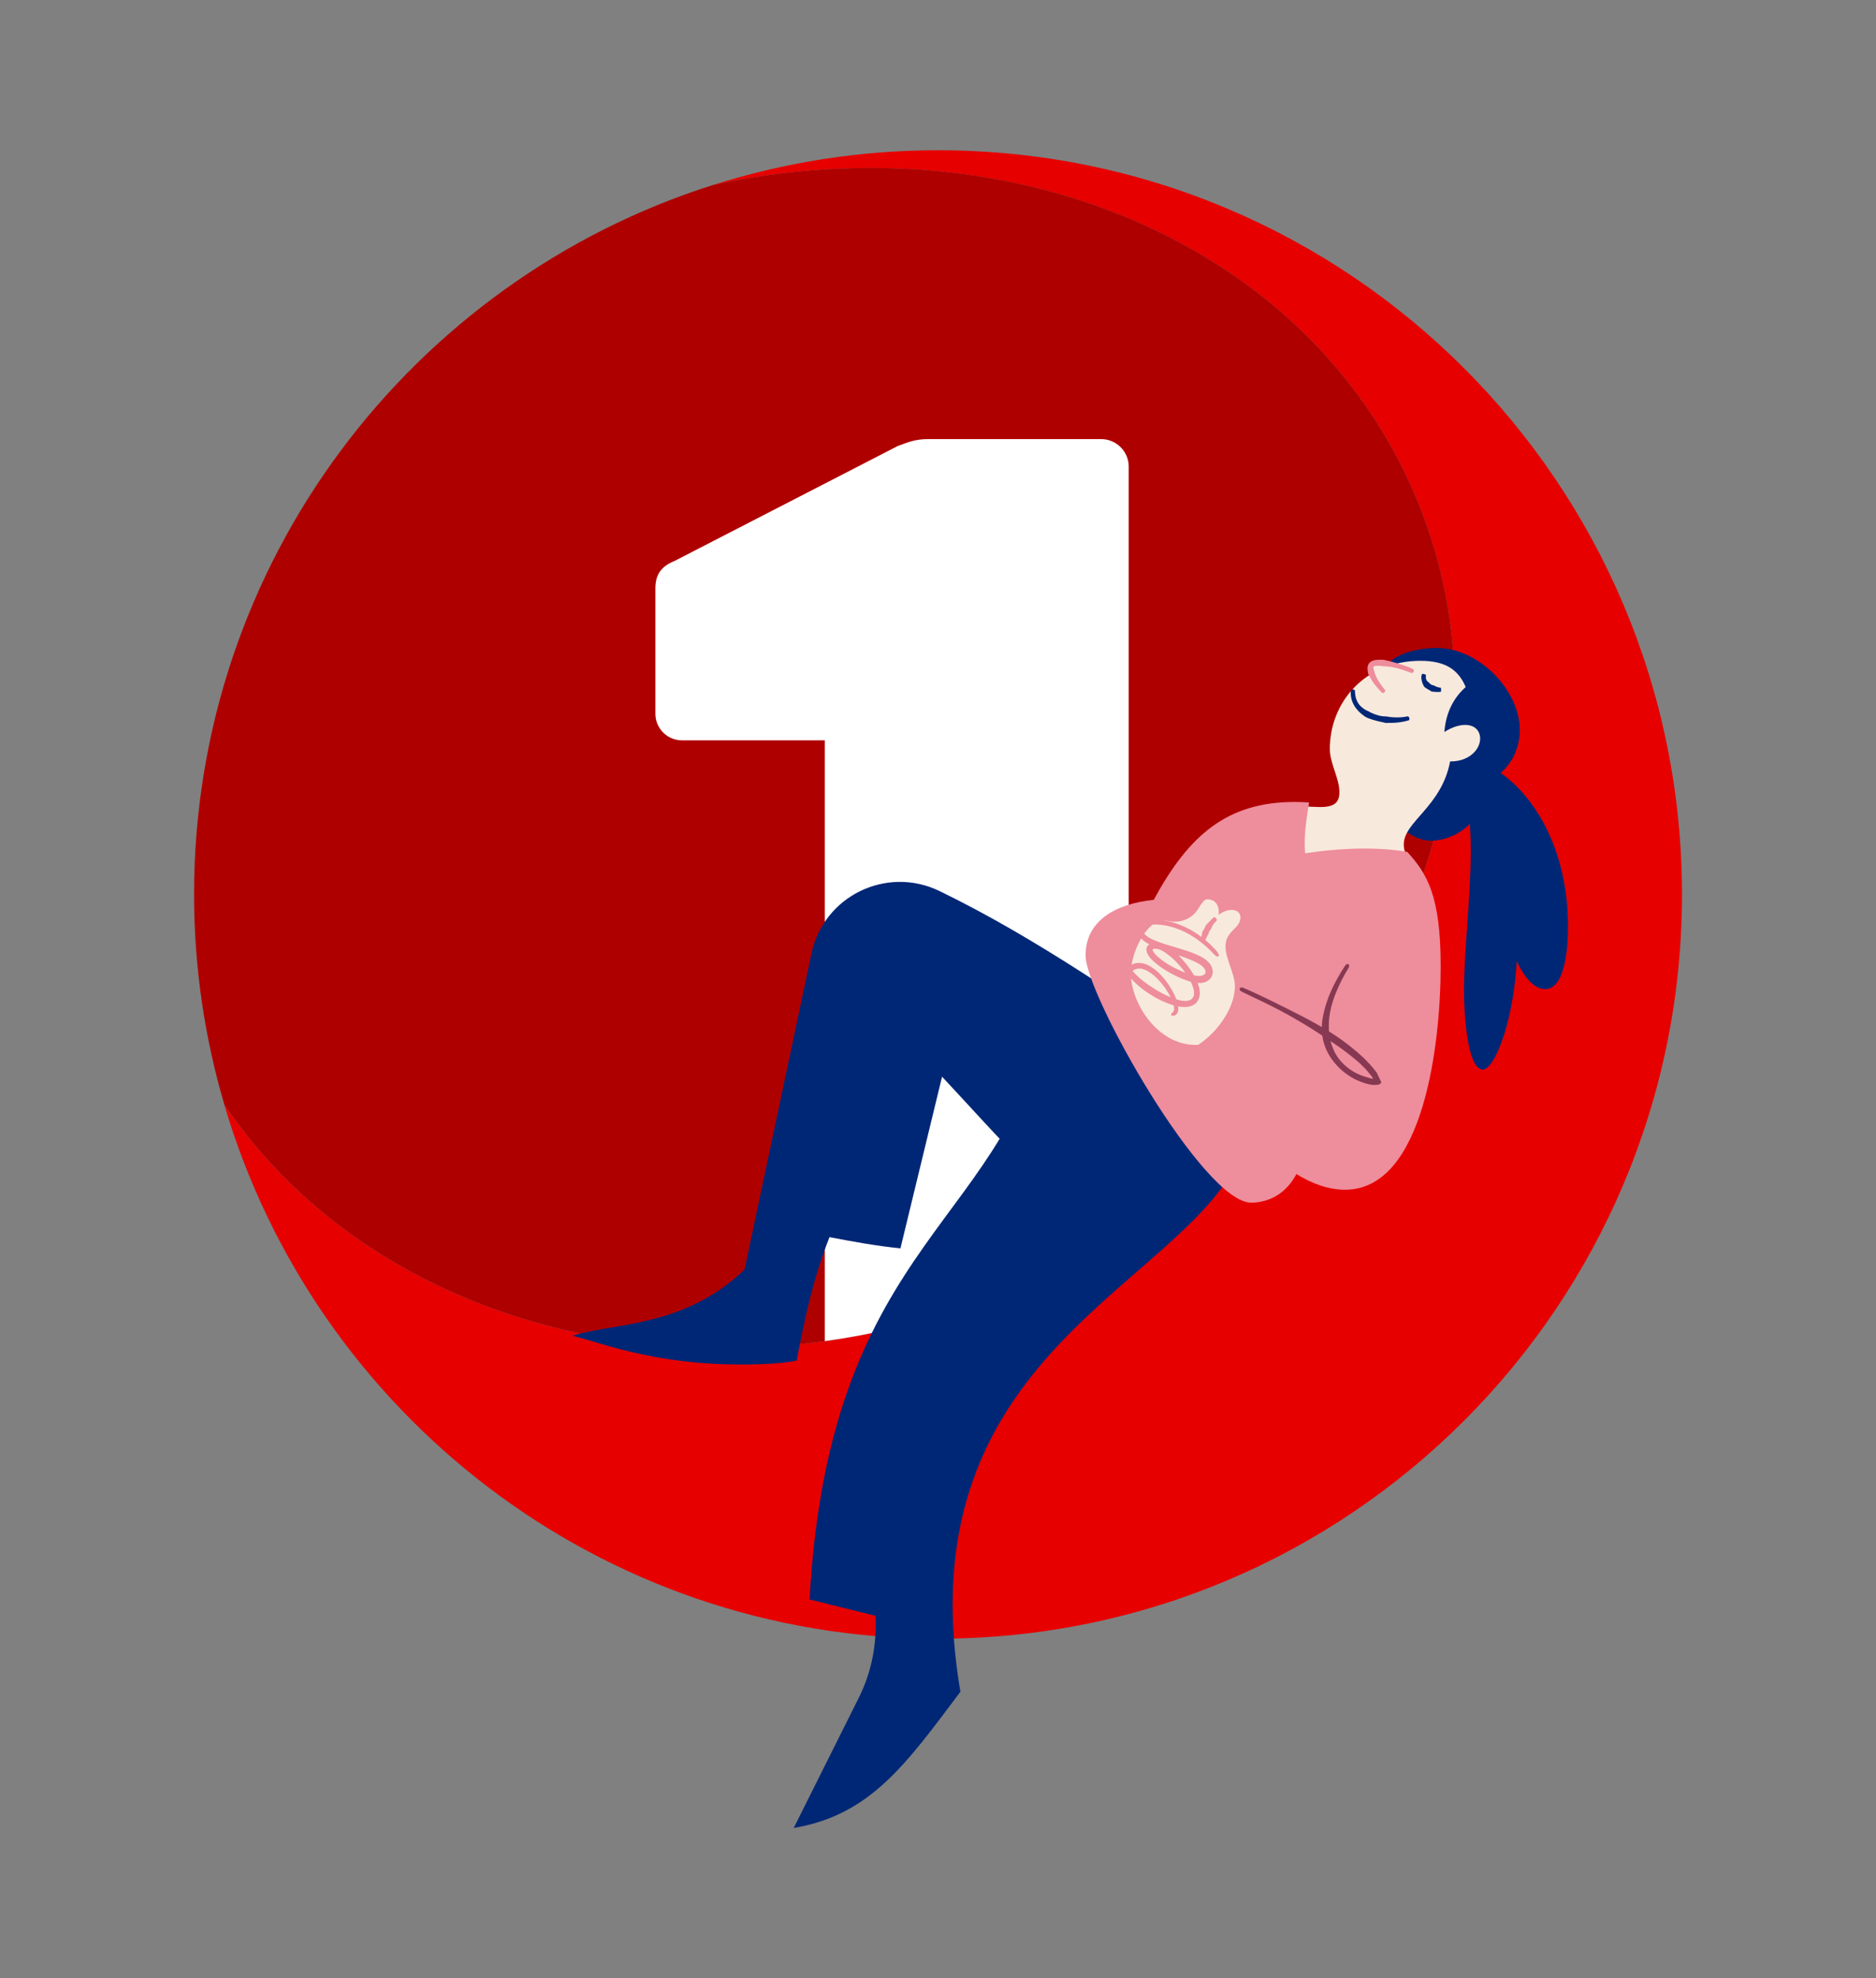 <?xml version="1.0" encoding="utf-8"?>
<!-- Generator: Adobe Illustrator 27.4.1, SVG Export Plug-In . SVG Version: 6.00 Build 0)  -->
<svg version="1.1" id="Layer_1" xmlns="http://www.w3.org/2000/svg" xmlns:xlink="http://www.w3.org/1999/xlink" x="0px" y="0px"
	 viewBox="0 0 462 487" style="enable-background:new 0 0 462 487;" xml:space="preserve">
<rect x="0" y="0" width="462" height="487" fill="#808080" stroke="none"/>
<style type="text/css">
	.st0{fill:#E60000;}
	.st1{fill:#AF0000;}
	.st2{fill:#FFFFFF;}
	.st3{fill:none;}
	.st4{fill:#002776;}
	.st5{fill:#F8E9DD;}
	.st6{fill:#EE8D9C;}
	.st7{fill:#873953;}
</style>
<g>
	<g>
		<path class="st0" d="M231,36.99c-19.36,0-38,3.02-55.51,8.59c73.71-15.99,146.78,14.37,173.1,76.57
			c30.42,71.89-13.12,159.04-97.27,194.64c-75.48,31.94-157.95,11.53-196.1-44.9C77.54,347.9,147.77,403.42,231,403.42
			c101.19,0,183.22-82.03,183.22-183.22S332.19,36.99,231,36.99z"/>
		<path class="st1" d="M251.32,316.78c84.14-35.61,127.69-122.75,97.27-194.64c-26.32-62.2-99.39-92.56-173.1-76.57
			c-74.05,23.52-127.7,92.8-127.7,174.63c0,17.96,2.63,35.29,7.44,51.69C93.37,328.32,175.85,348.73,251.32,316.78z"/>
		<g>
			<path class="st2" d="M277.97,303.01V114.88c0-3.74-3.05-6.78-6.79-6.78h-42.6c-3.04,0-4.75,0.68-7.47,1.69l-54.97,28.3
				c-3.38,1.37-4.74,3.39-4.74,6.79v30.83c0,3.62,2.94,6.55,6.55,6.55h35.18v147.9c16.06-2.23,32.28-6.64,48.19-13.38
				C260.73,312.81,269.62,308.18,277.97,303.01z"/>
			<path class="st3" d="M209.9,360.19h61.27c3.74,0,6.79-3.07,6.79-6.79v-50.39c-8.34,5.17-17.24,9.8-26.64,13.78
				c-15.91,6.73-32.14,11.14-48.19,13.38v23.24C203.13,357.12,206.19,360.19,209.9,360.19z"/>
		</g>
	</g>
	<g>
		<path class="st4" d="M340.52,194.16c0.32,5.94,5.73,12.8,11.97,12.81c5.34,0.01,13.16-4.32,13.18-13.58c0-0.23,0-0.46-0.01-0.7
			c6.28-2.69,8.61-8.19,8.62-12.96c0.02-9.57-9.83-20.19-20.49-20.22c-4.65-0.01-11.91,1.49-13.2,6.1L340.52,194.16z"/>
		<path class="st4" d="M360.63,186.92c9.97,0.23,25.58,15.21,25.52,41.27c-0.01,5.05-0.66,15.32-5.67,15.31
			c-7.18-0.02-11.82-20.11-11.81-27.31c0.01-2.37,0.35-4.51,1.2-6.14c3.44,2.53,3.79,17.72,3.78,21.81
			c-0.04,18.27-5.53,31.46-8.46,31.45c-4.06-0.01-4.67-15.27-4.66-19.34c0.02-10.18,1.65-22.8,1.67-34.28
			c0.01-6.21-0.44-12.09-1.87-17.07"/>
		<path class="st5" d="M319.56,198.52c4.86-0.14,10.28,1.53,10.29-3.44c0.01-3.54-2.36-7.12-2.36-10.72
			c0.03-11.55,8.7-21.64,22.26-21.68c6.3-0.02,9.44,2.27,11.2,6.46c-3.31,2.96-4.9,6.71-5.25,11.07c1.87-1.22,3.75-1.76,5.17-1.75
			c2.41,0.01,3.65,1.56,3.64,3.37c-0.01,2.73-2.77,5.63-7.27,5.62c-0.04,0-0.08,0-0.12,0c-2.15,11.25-11.4,14.76-11.42,20.45
			c-0.01,2.58,2.16,6.03,4.59,7.8C309.15,219.58,314.55,218.59,319.56,198.52z"/>
		<g>
			<path class="st5" d="M348.13,165.33c-1.58-0.79-6.31-2.38-9.11-2.16c-0.97,0.08-1.58,0.49-1.51,1.42
				c0.15,1.97,2.05,4.41,3.41,5.84"/>
			<g>
				<line class="st3" x1="347.71" y1="166.18" x2="348.55" y2="164.49"/>
				<line class="st3" x1="340.24" y1="171.09" x2="341.61" y2="169.78"/>
				<path class="st6" d="M337.06,166.06c0.16,0.35,0.34,0.68,0.52,1c0.26,0.46,0.55,0.9,0.86,1.31c0.59,0.78,1.23,1.5,1.91,2.19
					c0.12,0.12,0.38,0.06,0.58-0.13c0.2-0.19,0.27-0.44,0.16-0.56c-0.6-0.7-1.14-1.45-1.61-2.22c-0.25-0.4-0.46-0.81-0.65-1.23
					c-0.14-0.29-0.23-0.59-0.31-0.88c-0.02-0.07-0.03-0.14-0.04-0.21c-0.14-0.28-0.21-0.59-0.25-0.84c-0.02-0.24,0.02-0.32,0.11-0.4
					c0.22-0.21,0.97-0.22,1.61-0.16c0.23,0.01,0.46,0.05,0.69,0.08l0.46,0.01c0.84,0.06,1.69,0.18,2.53,0.38
					c0.61,0.13,1.2,0.3,1.79,0.5c0.73,0.24,1.49,0.51,2.22,0.78c0.14,0.06,0.36-0.1,0.48-0.34c0.12-0.24,0.1-0.49-0.06-0.58
					c-0.74-0.4-1.53-0.68-2.29-0.94c-0.61-0.19-1.23-0.38-1.84-0.58c-0.86-0.25-1.73-0.5-2.64-0.69l-0.48-0.11
					c-0.27-0.01-0.53-0.04-0.8-0.03c-0.38-0.01-0.77,0.01-1.18,0.06c-0.42,0.06-0.91,0.16-1.38,0.52c-0.49,0.37-0.7,1.06-0.68,1.54
					c0.01,0.47,0.07,0.88,0.16,1.29C336.98,165.9,337.01,165.98,337.06,166.06z"/>
			</g>
		</g>
		<g>
			<line class="st3" x1="334.13" y1="169.78" x2="332.24" y2="169.61"/>
			<line class="st3" x1="347.34" y1="177.67" x2="346.81" y2="175.85"/>
			<path class="st4" d="M341.57,177.97c0.35,0,0.7,0,1.05-0.01c0.5,0,1-0.03,1.5-0.08c0.95-0.1,1.88-0.27,2.8-0.55
				c0.16-0.05,0.23-0.31,0.15-0.57c-0.08-0.26-0.26-0.44-0.41-0.41c-0.86,0.19-1.74,0.26-2.63,0.26c-0.46,0-0.92-0.02-1.37-0.06
				c-0.32-0.02-0.64-0.08-0.95-0.13l-0.22-0.04c-1.35,0.02-2.7-0.37-3.85-0.93c-0.21-0.09-0.39-0.21-0.58-0.32
				c-0.13-0.05-0.27-0.1-0.4-0.17c-0.71-0.34-1.34-0.82-1.84-1.4c-0.19-0.21-0.35-0.43-0.47-0.68c-0.15-0.23-0.24-0.5-0.34-0.75
				c-0.23-0.65-0.32-1.37-0.33-2.1c0-0.15-0.23-0.28-0.49-0.31c-0.27-0.03-0.49,0.09-0.51,0.26c-0.07,0.42-0.02,0.85-0.01,1.27
				c0.07,0.42,0.13,0.85,0.28,1.25c0.12,0.32,0.23,0.64,0.4,0.93c0.15,0.31,0.33,0.59,0.54,0.86c0.56,0.75,1.25,1.42,2.02,1.94
				c0.13,0.11,0.27,0.19,0.41,0.28c0.24,0.11,0.47,0.24,0.71,0.32c1.39,0.55,2.85,0.84,4.3,1.16L341.57,177.97z"/>
		</g>
		<g>
			<line class="st3" x1="351.58" y1="166.15" x2="349.73" y2="165.73"/>
			<line class="st3" x1="354.91" y1="170.77" x2="354.89" y2="168.87"/>
			<path class="st4" d="M352.66,170.25c0.14,0.02,0.29,0.03,0.42,0.05c0.2,0.02,0.4,0.05,0.6,0.05c0.37,0.02,0.75,0,1.11-0.03
				c0.07,0,0.12-0.24,0.11-0.51c0-0.27-0.05-0.49-0.1-0.5c-0.31-0.04-0.62-0.11-0.91-0.21c-0.15-0.05-0.3-0.11-0.44-0.17
				c-0.1-0.05-0.2-0.1-0.29-0.16l-0.06-0.05c-0.47,0-0.86-0.28-1.11-0.58c-0.05-0.05-0.09-0.1-0.12-0.16l-0.12-0.06
				c-0.18-0.14-0.37-0.31-0.47-0.54c-0.08-0.15-0.13-0.33-0.13-0.51c-0.04-0.22,0.04-0.47,0-0.73c-0.01-0.05-0.22-0.14-0.48-0.2
				c-0.26-0.06-0.48-0.06-0.5,0.01c-0.08,0.32-0.18,0.66-0.13,1c0.01,0.27,0.07,0.55,0.13,0.82c0.09,0.38,0.26,0.75,0.46,1.1
				l0.11,0.19c0.08,0.08,0.17,0.15,0.26,0.22c0.52,0.38,1.07,0.61,1.58,0.97L352.66,170.25z"/>
		</g>
		<path class="st4" d="M307.7,276.8c-5.2,38.02-86.47,49.92-71.18,139.68c-13.28,17.65-22.11,30.36-41.05,33.53l16.05-32.11
			c3.1-6.2,4.44-13.09,4.09-20.01c0-0.03,0-0.07-0.01-0.1l-16.23-4.03c4.96-90.64,50.68-92.38,59.12-147.04L307.7,276.8z"/>
		<path class="st4" d="M299.81,261.63c-21.61-14.47-44.27-30.56-68.44-42.27c-13.03-6.31-28.53,1.21-31.53,15.38l-16.48,77.8
			c-14.89,14.31-32,13.04-42.38,16.3c8.53,2.13,21.91,7.8,46.23,7c4.43-0.15,7.02-0.47,8.99-0.89c1.94-10.35,4.15-20.55,8.08-30.38
			c5.8,1.1,11.6,2.17,17.47,2.75L232,265.06c13.83,14.77,28.07,31.61,38.86,35.58L299.81,261.63z"/>
		<path class="st6" d="M319.27,289.03c3.85,2.38,7.89,3.86,11.99,3.86c19.44,0,23.53-36.2,23.53-55.05
			c0-17.28-3.32-22.73-8.22-28.11c0,0-9.48-2.09-25.16,0.34c-0.08-0.81-0.11-1.62-0.11-2.44c0-3.39,0.58-6.84,1.08-10.08
			c-1.23-0.08-2.42-0.12-3.58-0.12c-16.62,0-26.08,8.22-34.67,24.1c-8.92,0.9-16.79,4.82-16.79,13.68
			c0,9.64,28.99,60.86,40.76,60.86C312.52,296.07,316.75,293.83,319.27,289.03z"/>
		<g>
			<path class="st5" d="M300.11,225.21c1.35-0.98,2.45-1.27,3.48-1.19c1.55,0.13,1.89,1.19,1.89,1.81c0,2.85-3.67,3.2-3.67,7.19
				c0,3.08,2.31,6.69,2.31,9.8c0,4.99-3.94,11.04-9.04,14.41c-0.22,0.01-0.45,0.01-0.67,0.01c-9.39,0-15.92-10.33-15.92-17.63
				c0-4.93,3.72-12.99,8.05-12.99c0.43,0,0.86,0.05,1.3,0.14c2.79,0.56,5.65-0.51,7.17-2.92c0.84-1.33,1.51-2.45,2.27-2.45
				c0.01,0,0.01,0,0.02,0c2.03,0.05,2.85,1.44,2.85,3.21C300.14,224.79,300.13,225,300.11,225.21z"/>
			<g>
				<line class="st3" x1="299.33" y1="236.03" x2="300.79" y2="234.84"/>
				<path class="st6" d="M289.24,236.38c1.88,1.83,3.62,4.07,4.52,6.52c0.11,0.3,0.16,0.61,0.25,0.91c0.01,0.29,0.08,0.59,0.05,0.87
					c-0.05,0.56-0.28,1.03-0.67,1.32c-0.79,0.61-2.17,0.47-3.4,0.1c-2.74-0.81-5.09-2.22-7.15-3.64c-1.14-0.8-2.26-1.66-3.19-2.63
					c-0.21-0.21-0.43-0.48-0.57-0.65c-0.04-0.06-0.13-0.12-0.1-0.18c0.02-0.03,0.05-0.05,0.08-0.08c0.02-0.02,0.05-0.04,0.19-0.13
					c0.23-0.13,0.47-0.23,0.72-0.29c0.73-0.17,1.56,0.02,2.33,0.4c0.77,0.37,1.52,0.9,2.18,1.52c1.28,1.16,2.37,2.57,3.26,4.08
					c0.44,0.76,0.84,1.54,1.1,2.35c0.08,0.2,0.13,0.4,0.18,0.6c0.06,0.2,0.1,0.4,0.11,0.59c0.07,0.4,0.01,0.74-0.13,0.95
					c-0.15,0.27-0.59,0.49-0.61,0.76c0,0.13,0.13,0.27,0.41,0.31c0.26,0.04,0.72-0.08,1.01-0.46c0.39-0.54,0.43-1.17,0.36-1.65
					c-0.01-0.26-0.06-0.51-0.12-0.74c-0.05-0.24-0.11-0.48-0.19-0.7c-0.28-0.92-0.69-1.77-1.14-2.59c-0.91-1.64-2.03-3.16-3.41-4.47
					c-0.71-0.68-1.51-1.3-2.44-1.77c-0.91-0.46-2.02-0.79-3.17-0.56c-0.4,0.08-0.78,0.22-1.13,0.41c-0.15,0.08-0.4,0.24-0.63,0.42
					c-0.23,0.18-0.43,0.38-0.63,0.58l-0.16,0.15c-0.06,0.05,0.04,0.12,0.05,0.18l0.2,0.38c0.14,0.25,0.25,0.52,0.42,0.75
					c0.26,0.36,0.44,0.61,0.69,0.88c1.02,1.15,2.16,2.11,3.36,2.99c2.17,1.52,4.6,2.98,7.77,3.8c0.36,0.09,0.74,0.13,1.11,0.2
					c0.38,0.04,0.77,0.06,1.16,0.06c0.79-0.03,1.68-0.22,2.4-0.8c0.73-0.58,1.11-1.5,1.17-2.33c0.04-0.43-0.04-0.82-0.07-1.23
					c-0.1-0.37-0.17-0.76-0.3-1.11c-1.05-2.82-2.8-5.12-4.79-7.15c-0.69-0.7-1.45-1.34-2.28-1.93c-0.6-0.38-1.22-0.74-1.94-1
					c-0.36-0.12-0.72-0.24-1.15-0.27c-0.4-0.07-0.86-0.04-1.28,0.09c-0.11,0.03-0.22,0.07-0.33,0.12c-0.14,0.06-0.27,0.14-0.39,0.23
					c-0.24,0.18-0.43,0.41-0.54,0.68c-0.21,0.55,0,1.24,0.17,1.56c0.38,0.76,0.89,1.29,1.4,1.79c2.1,1.91,4.49,3.23,6.97,4.31
					c1.36,0.54,2.72,1.08,4.43,1.13c0.84,0,1.84-0.22,2.59-1c0.36-0.39,0.62-0.9,0.68-1.47c0.03-0.56-0.06-1.01-0.24-1.49
					c-0.4-0.91-1.08-1.5-1.73-1.97c-0.67-0.47-1.36-0.8-2.05-1.11c-1.38-0.61-2.78-1.04-4.17-1.46c-2.05-0.63-4.12-1.18-6.02-1.96
					c-0.74-0.31-1.47-0.67-2.05-1.12c-0.58-0.46-0.96-0.99-0.91-1.57c0.01-0.29,0.1-0.5,0.3-0.68c0.19-0.19,0.51-0.33,0.86-0.42
					c0.71-0.19,1.53-0.18,2.35-0.15c2.35,0.1,4.66,0.79,6.79,1.83c2.66,1.31,5.12,3.24,7.18,5.47c0.41,0.46,0.9,0.69,1.11,0.52
					c0.21-0.17,0.05-0.69-0.36-1.19c-2.07-2.4-4.65-4.43-7.45-5.82c-2.24-1.1-4.68-1.84-7.21-2c-0.87-0.05-1.77-0.09-2.71,0.13
					c-0.47,0.11-0.97,0.29-1.41,0.67c-0.46,0.37-0.73,1-0.76,1.55c-0.03,0.55,0.09,1.14,0.38,1.6c0.26,0.48,0.63,0.83,0.99,1.14
					c0.74,0.6,1.54,1.02,2.34,1.39c2.02,0.91,4.07,1.52,6.06,2.19c1.35,0.46,2.7,0.92,3.96,1.48c1.23,0.55,2.48,1.29,2.87,2.16
					c0.08,0.2,0.12,0.46,0.12,0.62c-0.01,0.15-0.08,0.31-0.21,0.45c-0.25,0.28-0.75,0.47-1.32,0.47c-1.17,0-2.54-0.44-3.78-0.93
					c-2.33-0.95-4.69-2.22-6.55-3.89c-0.45-0.42-0.86-0.89-1.08-1.33c-0.12-0.27-0.11-0.29-0.1-0.36c0.01-0.03,0.04-0.06,0.07-0.08
					c0.01-0.01,0.03-0.02,0.04-0.02c0.04-0.02,0.09-0.04,0.14-0.05c0.85-0.22,2.06,0.32,3.04,1.02
					C287.87,235.16,288.59,235.73,289.24,236.38z"/>
			</g>
			<g>
				<line class="st3" x1="300.07" y1="226.76" x2="298.83" y2="225.33"/>
				<line class="st3" x1="295.33" y1="231.51" x2="297.2" y2="231.82"/>
				<path class="st6" d="M296.09,229.47c-0.02,0.13-0.04,0.26-0.07,0.39c-0.04,0.19-0.08,0.37-0.11,0.56
					c-0.06,0.35-0.1,0.71-0.12,1.06c-0.01,0.06,0.22,0.15,0.48,0.19c0.27,0.04,0.5,0.04,0.51-0.01c0.09-0.3,0.21-0.59,0.35-0.87
					c0.06-0.15,0.15-0.29,0.22-0.43c0.05-0.1,0.12-0.19,0.19-0.29l0.05-0.06c0.03-0.49,0.31-0.91,0.6-1.28l0.15-0.19l0.05-0.16
					c0.11-0.27,0.24-0.54,0.4-0.78c0.11-0.18,0.25-0.34,0.39-0.49c0.18-0.19,0.37-0.38,0.53-0.6c0.03-0.04-0.08-0.25-0.26-0.45
					c-0.17-0.2-0.35-0.34-0.41-0.31c-0.26,0.16-0.49,0.37-0.69,0.59c-0.16,0.17-0.32,0.35-0.49,0.51c-0.23,0.24-0.47,0.47-0.7,0.71
					l-0.13,0.12l-0.13,0.25c-0.24,0.49-0.44,1-0.8,1.44L296.09,229.47z"/>
			</g>
		</g>
		<g>
			<line class="st3" x1="305.73" y1="242.46" x2="304.95" y2="244.19"/>
			<line class="st3" x1="332.89" y1="237.91" x2="331.3" y2="236.87"/>
			<path class="st7" d="M335.67,264.9c-3.21-1.1-6.14-3.58-7.39-6.8c-0.72-1.72-1-3.39-1.03-4.98c-0.02-0.89,0-1.79,0.12-2.68
				c0.1-0.82,0.24-1.65,0.45-2.46c0.3-1.17,0.68-2.33,1.13-3.47c0.86-2.15,1.93-4.23,3.16-6.22c0.22-0.35,0.2-0.76-0.03-0.91
				s-0.59,0.01-0.83,0.37c-1.32,2-2.51,4.1-3.49,6.31c-0.51,1.15-0.95,2.33-1.31,3.55c-0.25,0.85-0.47,1.72-0.64,2.6
				c-0.19,0.96-0.28,1.94-0.29,2.94c0,1.78,0.35,3.71,1.28,5.63c1.72,3.46,4.81,6.19,8.33,7.54c0.62,0.21,1.23,0.44,1.87,0.58
				l0.33,0.07c0.1,0.02,0.24,0.06,0.45,0.09c0.31,0.03,0.65,0.04,0.97,0.03c0.32-0.02,0.63-0.05,0.91-0.11l0.35-0.31l0.18-0.16
				c0.03-0.06-0.05-0.13-0.07-0.2l-0.78-1.63c-0.13-0.25-0.25-0.6-0.4-0.76l-0.43-0.53l-0.85-1.05c-0.3-0.34-0.61-0.65-0.92-0.97
				c-0.31-0.32-0.61-0.65-0.93-0.95l-0.97-0.88c-2.79-2.51-5.95-4.73-9.22-6.63c-1.2-0.73-2.45-1.38-3.68-2.06
				c-1.97-1.03-3.94-2.04-5.93-3.03l-4.3-2.11c-1.79-0.86-3.65-1.74-5.53-2.52c-0.38-0.16-0.77-0.09-0.88,0.16
				c-0.11,0.24,0.09,0.58,0.46,0.76c1.83,0.88,3.68,1.76,5.46,2.62c1.42,0.7,2.84,1.4,4.24,2.15c1.95,1.03,3.86,2.14,5.76,3.27
				c1.17,0.73,2.36,1.44,3.5,2.2c3.12,2.04,6.27,4.11,9.03,6.44l0.96,0.82c0.31,0.28,0.6,0.58,0.9,0.88c0.3,0.3,0.61,0.59,0.89,0.9
				l0.8,0.96l0.4,0.48c0.09,0.1,0.09,0.12,0.11,0.15l0.06,0.1l0.25,0.39c0.07,0.08-0.04,0.07-0.05,0.11c-0.04,0-0.09-0.02-0.13-0.02
				l-0.13-0.03l-0.47-0.12C336.8,265.28,336.24,265.07,335.67,264.9z"/>
		</g>
	</g>
</g>
</svg>
